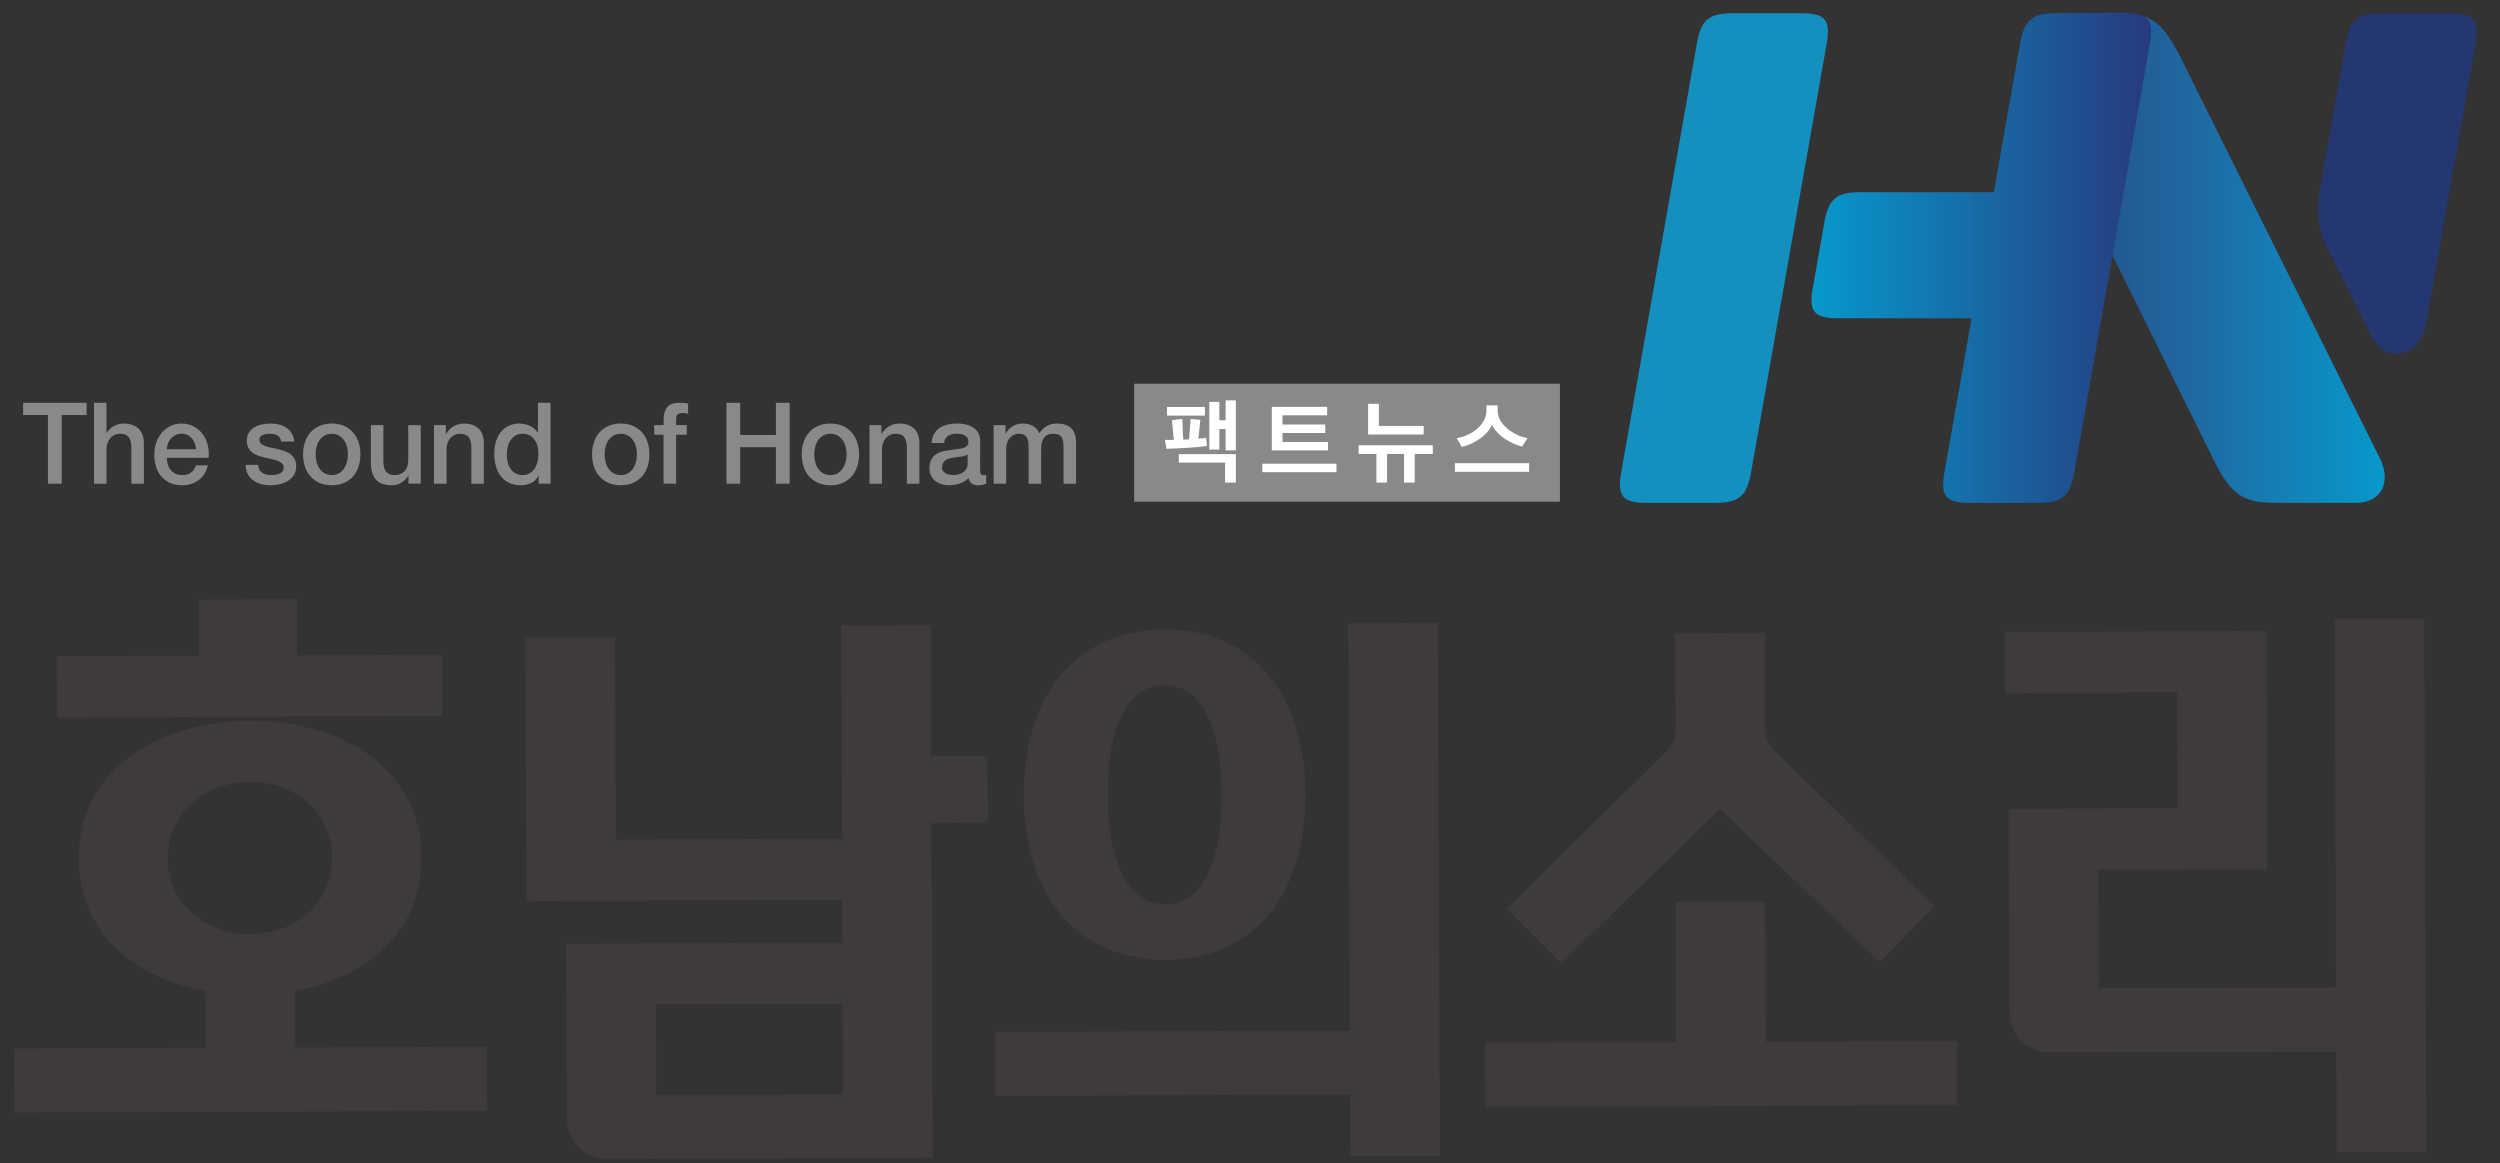 <?xml version="1.0" encoding="utf-8"?>
<!-- Generator: Adobe Illustrator 16.0.0, SVG Export Plug-In . SVG Version: 6.00 Build 0)  -->
<!DOCTYPE svg PUBLIC "-//W3C//DTD SVG 1.1//EN" "http://www.w3.org/Graphics/SVG/1.1/DTD/svg11.dtd">
<svg version="1.1" id="Layer_1" xmlns="http://www.w3.org/2000/svg" xmlns:xlink="http://www.w3.org/1999/xlink" x="0px" y="0px"
	 width="260px" height="121px" viewBox="0 0 260 121" enable-background="new 0 0 260 121" xml:space="preserve">
<rect x="0" y="0" width="260" height="121" fill="#333333" stroke="none"/>
<g>
	<linearGradient id="SVGID_1_" gradientUnits="userSpaceOnUse" x1="202.775" y1="26.837" x2="248.013" y2="26.837">
		<stop  offset="0" style="stop-color:#273A7E"/>
		<stop  offset="0.173" style="stop-color:#254786"/>
		<stop  offset="0.54" style="stop-color:#20679F"/>
		<stop  offset="1" style="stop-color:#0799CB"/>
	</linearGradient>
	<path fill="url(#SVGID_1_)" d="M210.851,52.298h-5.345c-2.456,0-3.031-0.705-2.599-3.164l8-44.599
		c0.433-2.459,1.256-3.159,3.713-3.159h5.209c3.57,0,4.842,0.409,6.963,4.623l20.715,41.672c1.214,2.401,0.182,4.627-2.451,4.627
		h-7.95c-3.565,0-4.898-0.412-6.965-4.627l-11.289-22.827l-4.282,24.291C214.135,51.593,213.308,52.298,210.851,52.298z"/>
	<path fill="#1490BE" d="M178.393,52.298h-7.188c-2.456,0-3.033-0.705-2.6-3.164l7.865-44.599c0.433-2.459,1.256-3.159,3.713-3.159
		h7.188c2.456,0,3.036,0.7,2.604,3.159l-7.864,44.599C181.678,51.593,180.849,52.298,178.393,52.298z"/>
	<linearGradient id="SVGID_2_" gradientUnits="userSpaceOnUse" x1="188.395" y1="26.837" x2="223.721" y2="26.837">
		<stop  offset="0" style="stop-color:#0799CB"/>
		<stop  offset="1" style="stop-color:#273A7E"/>
	</linearGradient>
	<path fill="url(#SVGID_2_)" d="M188.522,29.995l1.207-6.848c0.434-2.459,1.263-3.159,3.714-3.159h13.915l2.726-15.453
		c0.433-2.459,1.262-3.159,3.718-3.159h7.188c2.457,0,3.033,0.7,2.6,3.159l-7.864,44.599c-0.433,2.459-1.257,3.164-3.713,3.164
		h-7.188c-2.457,0-3.037-0.705-2.604-3.164l2.828-16.036h-13.916C188.68,33.098,188.099,32.396,188.522,29.995z"/>
	<path fill="#243770" d="M247.664,1.376h7.188c2.456,0,3.032,0.7,2.6,3.159l-5.059,28.68c-0.371,2.109-1.209,3.218-2.604,3.511
		c-1.338,0.295-2.502-0.41-3.278-1.99l-4.536-9.071c-0.942-1.931-1.116-3.627-0.61-6.499l2.581-14.631
		C244.378,2.076,245.207,1.376,247.664,1.376z"/>
</g>
<g>
	<g>
		<path fill="#898989" d="M2.404,41.892h6.604v1.272H6.415v7.14H4.986v-7.14H2.404V41.892z"/>
		<path fill="#898989" d="M9.774,41.892h1.303v3.124H11.1c0.16-0.276,0.398-0.505,0.713-0.691c0.317-0.184,0.669-0.276,1.057-0.276
			c0.648,0,1.159,0.173,1.532,0.519c0.373,0.346,0.561,0.864,0.561,1.555v4.183h-1.304v-3.83c-0.015-0.478-0.114-0.825-0.298-1.042
			c-0.182-0.215-0.468-0.323-0.856-0.323c-0.222,0-0.419,0.041-0.595,0.123c-0.174,0.083-0.323,0.198-0.445,0.342
			c-0.122,0.146-0.216,0.315-0.286,0.513c-0.067,0.195-0.102,0.404-0.102,0.625v3.593H9.774V41.892z"/>
		<path fill="#898989" d="M17.351,47.607c0,0.234,0.033,0.463,0.097,0.682c0.064,0.22,0.163,0.412,0.292,0.578
			c0.129,0.165,0.294,0.296,0.491,0.395c0.199,0.097,0.436,0.146,0.708,0.146c0.381,0,0.688-0.083,0.92-0.253
			c0.233-0.169,0.406-0.422,0.521-0.759h1.233c-0.067,0.329-0.186,0.625-0.354,0.883c-0.167,0.259-0.37,0.478-0.606,0.654
			c-0.235,0.177-0.5,0.311-0.794,0.401c-0.292,0.09-0.6,0.135-0.92,0.135c-0.464,0-0.876-0.077-1.233-0.235
			c-0.358-0.158-0.663-0.376-0.909-0.659c-0.249-0.283-0.434-0.622-0.561-1.014c-0.125-0.393-0.189-0.825-0.189-1.295
			c0-0.433,0.067-0.844,0.2-1.231c0.133-0.39,0.324-0.731,0.572-1.025c0.247-0.294,0.545-0.528,0.896-0.702
			c0.352-0.172,0.748-0.258,1.19-0.258c0.464,0,0.881,0.101,1.251,0.301c0.37,0.199,0.675,0.465,0.92,0.794
			c0.244,0.33,0.421,0.71,0.531,1.137c0.11,0.429,0.138,0.87,0.085,1.327H17.351z M20.39,46.723
			c-0.015-0.212-0.058-0.416-0.13-0.613c-0.073-0.196-0.172-0.366-0.297-0.513c-0.127-0.144-0.28-0.263-0.457-0.353
			c-0.179-0.09-0.38-0.135-0.6-0.135c-0.229,0-0.438,0.041-0.623,0.123c-0.188,0.083-0.347,0.198-0.48,0.342
			c-0.135,0.146-0.24,0.315-0.32,0.513c-0.081,0.195-0.124,0.408-0.132,0.636H20.39z"/>
		<path fill="#898989" d="M26.847,48.348c0.037,0.393,0.182,0.667,0.434,0.825s0.552,0.235,0.904,0.235
			c0.122,0,0.26-0.01,0.416-0.03c0.156-0.02,0.304-0.056,0.44-0.111c0.138-0.054,0.25-0.135,0.337-0.242
			c0.087-0.105,0.128-0.245,0.12-0.417c-0.006-0.172-0.067-0.314-0.183-0.424c-0.115-0.11-0.261-0.198-0.44-0.266
			c-0.179-0.065-0.383-0.123-0.612-0.169c-0.228-0.047-0.46-0.098-0.697-0.154c-0.243-0.054-0.478-0.121-0.702-0.199
			c-0.225-0.079-0.427-0.186-0.606-0.319c-0.179-0.133-0.322-0.304-0.429-0.513c-0.107-0.207-0.159-0.465-0.159-0.771
			c0-0.331,0.077-0.607,0.235-0.832c0.155-0.224,0.354-0.404,0.593-0.541c0.24-0.138,0.506-0.235,0.8-0.29
			c0.292-0.054,0.574-0.083,0.84-0.083c0.304,0,0.595,0.033,0.875,0.101c0.278,0.066,0.529,0.174,0.754,0.324
			c0.223,0.149,0.411,0.343,0.559,0.583c0.149,0.238,0.241,0.527,0.281,0.866h-1.361c-0.061-0.322-0.204-0.539-0.427-0.65
			c-0.225-0.11-0.483-0.164-0.772-0.164c-0.091,0-0.199,0.008-0.325,0.023c-0.125,0.017-0.244,0.046-0.355,0.089
			c-0.11,0.042-0.204,0.107-0.279,0.189c-0.076,0.083-0.113,0.191-0.113,0.324c0,0.165,0.054,0.297,0.164,0.401
			c0.112,0.102,0.257,0.186,0.436,0.253c0.179,0.065,0.383,0.123,0.611,0.171c0.229,0.046,0.464,0.097,0.708,0.153
			c0.235,0.054,0.468,0.122,0.697,0.2c0.229,0.078,0.433,0.184,0.611,0.317c0.179,0.133,0.324,0.303,0.434,0.506
			c0.11,0.206,0.166,0.457,0.166,0.754c0,0.362-0.081,0.667-0.24,0.918c-0.159,0.251-0.368,0.456-0.623,0.613
			s-0.539,0.271-0.852,0.342c-0.312,0.071-0.621,0.105-0.925,0.105c-0.373,0-0.718-0.042-1.035-0.128
			c-0.315-0.087-0.59-0.218-0.822-0.396c-0.234-0.176-0.416-0.396-0.549-0.659c-0.133-0.263-0.204-0.575-0.212-0.937H26.847z"/>
		<path fill="#898989" d="M34.506,50.468c-0.474,0-0.894-0.081-1.266-0.242c-0.371-0.159-0.682-0.383-0.937-0.666
			c-0.256-0.282-0.451-0.619-0.584-1.012c-0.133-0.393-0.2-0.825-0.2-1.297c0-0.461,0.067-0.891,0.2-1.283
			c0.133-0.393,0.328-0.73,0.584-1.013c0.254-0.282,0.565-0.504,0.937-0.665c0.372-0.161,0.792-0.242,1.266-0.242
			c0.467,0,0.887,0.081,1.262,0.242c0.368,0.161,0.677,0.383,0.934,0.665c0.256,0.283,0.447,0.62,0.585,1.013
			c0.131,0.393,0.197,0.822,0.197,1.283c0,0.472-0.066,0.904-0.197,1.297c-0.138,0.393-0.329,0.73-0.585,1.012
			c-0.256,0.283-0.565,0.506-0.934,0.666C35.393,50.388,34.973,50.468,34.506,50.468z M34.506,49.408
			c0.289,0,0.539-0.063,0.749-0.188c0.217-0.126,0.388-0.291,0.526-0.496c0.138-0.204,0.237-0.433,0.303-0.688
			c0.065-0.255,0.099-0.516,0.099-0.784c0-0.258-0.033-0.518-0.099-0.777c-0.066-0.258-0.165-0.488-0.303-0.688
			c-0.138-0.201-0.309-0.363-0.526-0.488c-0.21-0.126-0.46-0.189-0.749-0.189c-0.292,0-0.545,0.063-0.756,0.189
			c-0.217,0.125-0.388,0.288-0.526,0.488c-0.138,0.2-0.24,0.431-0.303,0.688c-0.066,0.26-0.099,0.52-0.099,0.777
			c0,0.268,0.033,0.529,0.099,0.784c0.063,0.256,0.165,0.485,0.303,0.688c0.138,0.206,0.309,0.37,0.526,0.496
			C33.96,49.346,34.213,49.408,34.506,49.408z"/>
		<path fill="#898989" d="M43.759,50.304H42.48v-0.848h-0.023c-0.161,0.306-0.401,0.552-0.717,0.736
			c-0.315,0.184-0.638,0.276-0.963,0.276c-0.779,0-1.341-0.197-1.686-0.595c-0.348-0.396-0.52-0.994-0.52-1.796v-3.864h1.302v3.734
			c0,0.534,0.099,0.912,0.296,1.132c0.201,0.219,0.477,0.329,0.835,0.329c0.276,0,0.503-0.042,0.687-0.129
			c0.181-0.085,0.329-0.202,0.444-0.347c0.115-0.145,0.197-0.32,0.246-0.524c0.05-0.204,0.076-0.424,0.076-0.659v-3.535h1.302
			V50.304z"/>
		<path fill="#898989" d="M45.133,44.213h1.233v0.896l0.023,0.023c0.197-0.336,0.457-0.602,0.776-0.795
			c0.322-0.192,0.677-0.288,1.065-0.288c0.647,0,1.157,0.173,1.532,0.519c0.372,0.346,0.559,0.864,0.559,1.555v4.183h-1.301v-3.83
			c-0.017-0.478-0.115-0.825-0.299-1.042c-0.181-0.215-0.467-0.323-0.858-0.323c-0.22,0-0.418,0.041-0.592,0.123
			c-0.177,0.083-0.325,0.198-0.447,0.342c-0.122,0.146-0.217,0.315-0.286,0.513c-0.069,0.195-0.102,0.404-0.102,0.625v3.593h-1.302
			V44.213z"/>
		<path fill="#898989" d="M57.256,50.304H56.02v-0.825h-0.023c-0.174,0.353-0.43,0.606-0.766,0.761
			c-0.335,0.153-0.688,0.228-1.062,0.228c-0.464,0-0.872-0.083-1.217-0.252c-0.348-0.168-0.634-0.398-0.864-0.689
			c-0.227-0.291-0.398-0.634-0.513-1.031c-0.115-0.397-0.171-0.823-0.171-1.278c0-0.549,0.072-1.026,0.217-1.425
			c0.145-0.402,0.335-0.731,0.575-0.99c0.24-0.259,0.516-0.45,0.825-0.572c0.306-0.121,0.621-0.183,0.94-0.183
			c0.184,0,0.371,0.019,0.562,0.053c0.191,0.037,0.372,0.092,0.549,0.171c0.174,0.079,0.335,0.179,0.483,0.3
			c0.151,0.122,0.272,0.265,0.371,0.429h0.023v-3.11h1.305V50.304z M52.707,47.323c0,0.26,0.033,0.516,0.099,0.766
			c0.062,0.251,0.161,0.477,0.296,0.673c0.131,0.195,0.302,0.353,0.509,0.471c0.204,0.117,0.447,0.176,0.729,0.176
			c0.29,0,0.54-0.063,0.75-0.188c0.21-0.126,0.381-0.291,0.513-0.496c0.135-0.204,0.233-0.433,0.298-0.688
			c0.063-0.255,0.096-0.516,0.096-0.784c0-0.674-0.144-1.201-0.44-1.578c-0.292-0.376-0.691-0.565-1.193-0.565
			c-0.306,0-0.563,0.064-0.773,0.194c-0.207,0.129-0.378,0.299-0.513,0.506c-0.134,0.209-0.23,0.443-0.286,0.707
			C52.736,46.78,52.707,47.048,52.707,47.323z"/>
		<path fill="#898989" d="M64.56,50.468c-0.473,0-0.894-0.081-1.265-0.242c-0.369-0.159-0.681-0.383-0.937-0.666
			c-0.253-0.282-0.447-0.619-0.582-1.012c-0.135-0.393-0.201-0.825-0.201-1.297c0-0.461,0.066-0.891,0.201-1.283
			c0.134-0.393,0.328-0.73,0.582-1.013c0.256-0.282,0.568-0.504,0.937-0.665c0.371-0.161,0.792-0.242,1.265-0.242
			c0.47,0,0.891,0.081,1.262,0.242c0.368,0.161,0.681,0.383,0.937,0.665c0.253,0.283,0.447,0.62,0.582,1.013
			c0.135,0.393,0.2,0.822,0.2,1.283c0,0.472-0.065,0.904-0.2,1.297s-0.329,0.73-0.582,1.012c-0.256,0.283-0.569,0.506-0.937,0.666
			C65.451,50.388,65.03,50.468,64.56,50.468z M64.56,49.408c0.29,0,0.539-0.063,0.753-0.188c0.213-0.126,0.388-0.291,0.525-0.496
			c0.138-0.204,0.237-0.433,0.303-0.688c0.066-0.255,0.099-0.516,0.099-0.784c0-0.258-0.033-0.518-0.099-0.777
			c-0.066-0.258-0.165-0.488-0.303-0.688c-0.137-0.201-0.312-0.363-0.525-0.488c-0.214-0.126-0.463-0.189-0.753-0.189
			c-0.292,0-0.542,0.063-0.756,0.189c-0.213,0.125-0.388,0.288-0.526,0.488c-0.138,0.2-0.236,0.431-0.302,0.688
			c-0.066,0.26-0.099,0.52-0.099,0.777c0,0.268,0.033,0.529,0.099,0.784c0.065,0.256,0.164,0.485,0.302,0.688
			c0.138,0.206,0.313,0.37,0.526,0.496C64.018,49.346,64.267,49.408,64.56,49.408z"/>
		<path fill="#898989" d="M68.041,44.213h0.973v-0.506c0-0.384,0.046-0.697,0.138-0.937c0.089-0.24,0.21-0.424,0.365-0.554
			c0.151-0.13,0.325-0.215,0.519-0.259c0.194-0.043,0.398-0.065,0.612-0.065c0.417,0,0.723,0.028,0.914,0.083v1.049
			c-0.082-0.023-0.174-0.042-0.27-0.053c-0.095-0.012-0.207-0.018-0.335-0.018c-0.178,0-0.326,0.042-0.454,0.13
			c-0.125,0.087-0.188,0.254-0.188,0.506v0.624h1.107v1.001h-1.107v5.09h-1.302v-5.09h-0.973V44.213z"/>
		<path fill="#898989" d="M75.552,41.892h1.426v3.347h3.715v-3.347h1.43v8.412h-1.43v-3.793h-3.715v3.793h-1.426V41.892z"/>
		<path fill="#898989" d="M86.363,50.468c-0.473,0-0.894-0.081-1.266-0.242c-0.368-0.159-0.68-0.383-0.937-0.666
			c-0.253-0.282-0.447-0.619-0.582-1.012c-0.135-0.393-0.201-0.825-0.201-1.297c0-0.461,0.066-0.891,0.201-1.283
			c0.134-0.393,0.328-0.73,0.582-1.013c0.256-0.282,0.568-0.504,0.937-0.665c0.372-0.161,0.792-0.242,1.266-0.242
			c0.47,0,0.891,0.081,1.262,0.242c0.368,0.161,0.68,0.383,0.937,0.665c0.253,0.283,0.447,0.62,0.582,1.013
			c0.135,0.393,0.2,0.822,0.2,1.283c0,0.472-0.065,0.904-0.2,1.297s-0.329,0.73-0.582,1.012c-0.257,0.283-0.569,0.506-0.937,0.666
			C87.254,50.388,86.833,50.468,86.363,50.468z M86.363,49.408c0.29,0,0.539-0.063,0.753-0.188c0.213-0.126,0.388-0.291,0.525-0.496
			c0.138-0.204,0.237-0.433,0.303-0.688c0.066-0.255,0.099-0.516,0.099-0.784c0-0.258-0.033-0.518-0.099-0.777
			c-0.066-0.258-0.165-0.488-0.303-0.688c-0.137-0.201-0.312-0.363-0.525-0.488c-0.214-0.126-0.463-0.189-0.753-0.189
			c-0.292,0-0.542,0.063-0.756,0.189c-0.213,0.125-0.388,0.288-0.526,0.488c-0.138,0.2-0.236,0.431-0.302,0.688
			c-0.066,0.26-0.099,0.52-0.099,0.777c0,0.268,0.033,0.529,0.099,0.784c0.065,0.256,0.164,0.485,0.302,0.688
			c0.138,0.206,0.313,0.37,0.526,0.496C85.821,49.346,86.07,49.408,86.363,49.408z"/>
		<path fill="#898989" d="M90.429,44.213h1.232v0.896l0.023,0.023c0.198-0.336,0.457-0.602,0.776-0.795
			c0.322-0.192,0.677-0.288,1.065-0.288c0.648,0,1.157,0.173,1.532,0.519c0.372,0.346,0.559,0.864,0.559,1.555v4.183h-1.302v-3.83
			c-0.016-0.478-0.115-0.825-0.299-1.042c-0.181-0.215-0.467-0.323-0.858-0.323c-0.22,0-0.417,0.041-0.592,0.123
			c-0.178,0.083-0.325,0.198-0.447,0.342c-0.122,0.146-0.217,0.315-0.286,0.513c-0.069,0.195-0.102,0.404-0.102,0.625v3.593h-1.301
			V44.213z"/>
		<path fill="#898989" d="M101.934,48.95c0,0.165,0.02,0.283,0.063,0.354c0.043,0.071,0.125,0.105,0.247,0.105
			c0.036,0,0.082,0,0.135,0c0.056,0,0.115-0.007,0.184-0.023v0.93c-0.046,0.017-0.105,0.033-0.177,0.053
			c-0.072,0.02-0.145,0.038-0.224,0.054c-0.075,0.016-0.151,0.027-0.227,0.035c-0.075,0.008-0.141,0.011-0.194,0.011
			c-0.266,0-0.49-0.054-0.664-0.164c-0.174-0.11-0.289-0.303-0.342-0.577c-0.259,0.258-0.578,0.447-0.954,0.565
			c-0.377,0.119-0.743,0.176-1.091,0.176c-0.27,0-0.522-0.036-0.766-0.112c-0.247-0.073-0.46-0.184-0.647-0.329
			c-0.188-0.146-0.335-0.33-0.444-0.554c-0.112-0.225-0.167-0.485-0.167-0.784c0-0.376,0.069-0.684,0.201-0.918
			c0.135-0.235,0.309-0.421,0.526-0.554c0.217-0.133,0.46-0.23,0.73-0.29c0.273-0.058,0.545-0.104,0.818-0.135
			c0.237-0.047,0.46-0.081,0.674-0.1c0.213-0.02,0.401-0.053,0.565-0.101c0.165-0.048,0.292-0.12,0.388-0.218
			c0.095-0.097,0.145-0.245,0.145-0.441c0-0.172-0.04-0.313-0.122-0.424c-0.079-0.11-0.177-0.195-0.296-0.253
			c-0.118-0.059-0.25-0.098-0.395-0.119c-0.145-0.02-0.282-0.029-0.411-0.029c-0.365,0-0.667,0.079-0.904,0.235
			c-0.236,0.158-0.368,0.401-0.397,0.731h-1.305c0.023-0.393,0.115-0.72,0.276-0.978c0.158-0.259,0.361-0.468,0.611-0.624
			c0.247-0.158,0.526-0.268,0.838-0.331c0.313-0.062,0.634-0.094,0.96-0.094c0.289,0,0.575,0.032,0.857,0.094
			c0.283,0.063,0.536,0.165,0.76,0.308c0.227,0.142,0.408,0.324,0.542,0.547c0.138,0.224,0.207,0.497,0.207,0.819V48.95z
			 M100.632,47.252c-0.201,0.135-0.444,0.215-0.733,0.242c-0.289,0.028-0.578,0.069-0.868,0.125c-0.138,0.023-0.269,0.056-0.4,0.1
			c-0.128,0.043-0.243,0.102-0.342,0.176c-0.098,0.076-0.177,0.172-0.233,0.294c-0.059,0.122-0.085,0.27-0.085,0.442
			c0,0.15,0.04,0.274,0.125,0.378c0.082,0.102,0.184,0.182,0.302,0.24c0.119,0.06,0.247,0.101,0.388,0.125
			c0.142,0.023,0.27,0.034,0.384,0.034c0.145,0,0.299-0.02,0.467-0.059c0.167-0.039,0.325-0.106,0.473-0.199
			c0.151-0.095,0.273-0.215,0.372-0.36c0.098-0.145,0.151-0.324,0.151-0.536V47.252z"/>
		<path fill="#898989" d="M103.34,44.213h1.233v0.849h0.033c0.102-0.148,0.207-0.287,0.322-0.413
			c0.115-0.125,0.24-0.231,0.381-0.317c0.141-0.087,0.302-0.154,0.486-0.207c0.184-0.051,0.391-0.076,0.628-0.076
			c0.358,0,0.694,0.083,1,0.247c0.309,0.166,0.529,0.42,0.658,0.766c0.223-0.314,0.477-0.561,0.766-0.742
			c0.289-0.181,0.65-0.271,1.088-0.271c0.625,0,1.108,0.157,1.457,0.472c0.344,0.314,0.519,0.84,0.519,1.578v4.206h-1.302v-3.558
			c0-0.244-0.01-0.465-0.023-0.666c-0.017-0.201-0.059-0.374-0.132-0.518c-0.072-0.145-0.181-0.258-0.325-0.335
			c-0.145-0.079-0.345-0.118-0.595-0.118c-0.444,0-0.763,0.141-0.96,0.424c-0.197,0.283-0.299,0.684-0.299,1.201v3.57h-1.302v-3.912
			c0-0.424-0.072-0.743-0.224-0.96c-0.147-0.215-0.42-0.323-0.815-0.323c-0.167,0-0.332,0.035-0.486,0.105
			c-0.158,0.071-0.292,0.174-0.411,0.308c-0.119,0.133-0.214,0.297-0.287,0.495c-0.072,0.195-0.108,0.42-0.108,0.67v3.618h-1.302
			V44.213z"/>
	</g>
</g>
<g>
	<rect x="117.954" y="39.907" fill="#898989" width="44.279" height="12.264"/>
	<g>
		<g>
			<path fill="#FFFFFF" d="M121.303,46.671c-0.048-0.307-0.106-0.613-0.144-0.92c0.316,0,0.623,0,0.92-0.01
				c-0.077-0.661-0.125-1.409-0.192-2.051c0.354-0.048,0.709-0.076,1.073-0.124l0.096,2.156l0.604-0.029l0.163-2.118
				c0.345,0.039,0.68,0.058,1.016,0.096l-0.211,1.955c0.326-0.029,0.613-0.058,0.814-0.086l0.086,0.843
				C124.58,46.527,122.635,46.643,121.303,46.671z M121.37,43.222V42.33h3.938v0.892H121.37z M128.528,47.227v2.961h-1.121v-2.08
				h-4.81v-0.881H128.528z M127.464,46.834V44.62h-0.651v2.128h-1.044v-4.955h1.044v1.917h0.651v-2.069h1.063v5.194H127.464z"/>
			<path fill="#FFFFFF" d="M138.994,49.105h-7.713v-0.882h7.713V49.105z M133.38,45.033v0.929h4.733v0.882h-5.845v-4.533h5.759
				v0.882h-4.647v0.958h4.446v0.882H133.38z"/>
			<path fill="#FFFFFF" d="M143.146,50.188v-2.98h-1.849v-0.901h7.714v0.901h-1.879v2.98h-1.111v-2.98h-1.764v2.98H143.146z
				 M142.284,45.186v-3.191h1.12v2.3h4.658v0.891H142.284z"/>
			<path fill="#FFFFFF" d="M151.313,49.067v-0.891h7.714v0.891H151.313z M158.299,46.441c-1.168-0.268-2.645-1.16-3.133-2.281
				c-0.44,1.15-1.965,2.061-3.144,2.319l-0.526-0.911c1.398-0.201,3.095-1.332,3.095-2.846v-0.565h1.169v0.565
				c0,1.505,1.802,2.625,3.105,2.846L158.299,46.441z"/>
		</g>
	</g>
</g>
<g>
	<g>
		<path fill="#3E3B3A" stroke="#3E3B3A" stroke-width="1.106" stroke-miterlimit="10" d="M50.114,114.968l-48.065,0.186
			l-0.021-5.551l19.929-0.076l-0.026-6.895C15.068,101.489,8.78,97.307,8.75,89.301c-0.038-9.64,9.033-13.765,17.239-13.796
			s17.249,4.023,17.286,13.663c0.031,8.064-6.284,12.295-13.137,13.432l0.026,6.894l19.929-0.076L50.114,114.968z M6.464,74.062
			l-0.021-5.259l14.83-0.058l-0.022-5.843l9.085-0.034l0.022,5.842l15.064-0.058l0.02,5.26L6.464,74.062z M26.074,97.707
			c4.689-0.018,9.015-3.19,8.994-8.506c-0.021-5.317-4.37-8.455-9.059-8.437c-4.689,0.017-9.132,3.188-9.112,8.506
			C16.917,94.587,21.384,97.726,26.074,97.707z"/>
		<path fill="#3E3B3A" stroke="#3E3B3A" stroke-width="1.106" stroke-miterlimit="10" d="M96.307,85.05l0.134,34.823L63.616,120
			c-2.637,0.01-4.108-1.445-4.119-4.074l-0.066-17.236l28.722-0.111l-0.021-5.551l-32.825,0.127l-0.102-26.292l8.207-0.031
			l0.081,21.033l24.618-0.096l-0.085-22.144l8.206-0.031l0.052,13.614l5.861-0.023l0.023,5.843L96.307,85.05z M67.657,103.915
			l0.041,10.518l20.515-0.079l-0.041-10.517L67.657,103.915z"/>
		<path fill="#3E3B3A" stroke="#3E3B3A" stroke-width="1.106" stroke-miterlimit="10" d="M149.195,119.67l-8.206,0.031
			l-0.024-6.427l-36.928,0.143l-0.021-5.552l36.928-0.142l-0.164-42.359l8.206-0.031L149.195,119.67z M107.025,82.73
			c-0.04-10.225,5.27-16.672,14.062-16.707c8.792-0.033,14.093,6.374,14.132,16.599s-5.212,16.613-14.004,16.647
			C112.423,99.303,107.064,92.955,107.025,82.73z M114.646,82.701c0.027,7.011,2.156,11.91,6.552,11.895
			c4.396-0.018,6.429-4.934,6.402-11.945c-0.027-7.011-2.098-11.969-6.494-11.952C116.709,70.715,114.618,75.689,114.646,82.701z"/>
		<path fill="#3E3B3A" stroke="#3E3B3A" stroke-width="1.106" stroke-miterlimit="10" d="M202.985,114.38l-47.946,0.185
			l-0.022-5.552l19.87-0.075l-0.055-14.607l8.205-0.032l0.057,14.606l19.871-0.075L202.985,114.38z M157.482,94.514L173.6,78.618
			c0.875-0.881,1.224-1.7,1.219-2.868l-0.035-9.349l8.205-0.031l0.036,9.349c0.005,1.169,0.359,1.985,1.242,2.858l16.18,15.654
			l-4.962,5.045l-16.592-15.889l-16.527,16.016L157.482,94.514z"/>
		<path fill="#3E3B3A" stroke="#3E3B3A" stroke-width="1.106" stroke-miterlimit="10" d="M251.774,119.275l-8.206,0.03
			l-0.041-10.517l-29.894,0.115c-2.638,0.011-4.109-1.444-4.119-4.074l-0.077-20.158l17.584-0.067l-0.05-13.146l-17.877,0.068
			l-0.021-5.258l26.084-0.101l0.091,23.663l-17.584,0.067l0.052,13.438l25.79-0.1l-0.147-38.269l8.207-0.032L251.774,119.275z"/>
	</g>
</g>
</svg>
